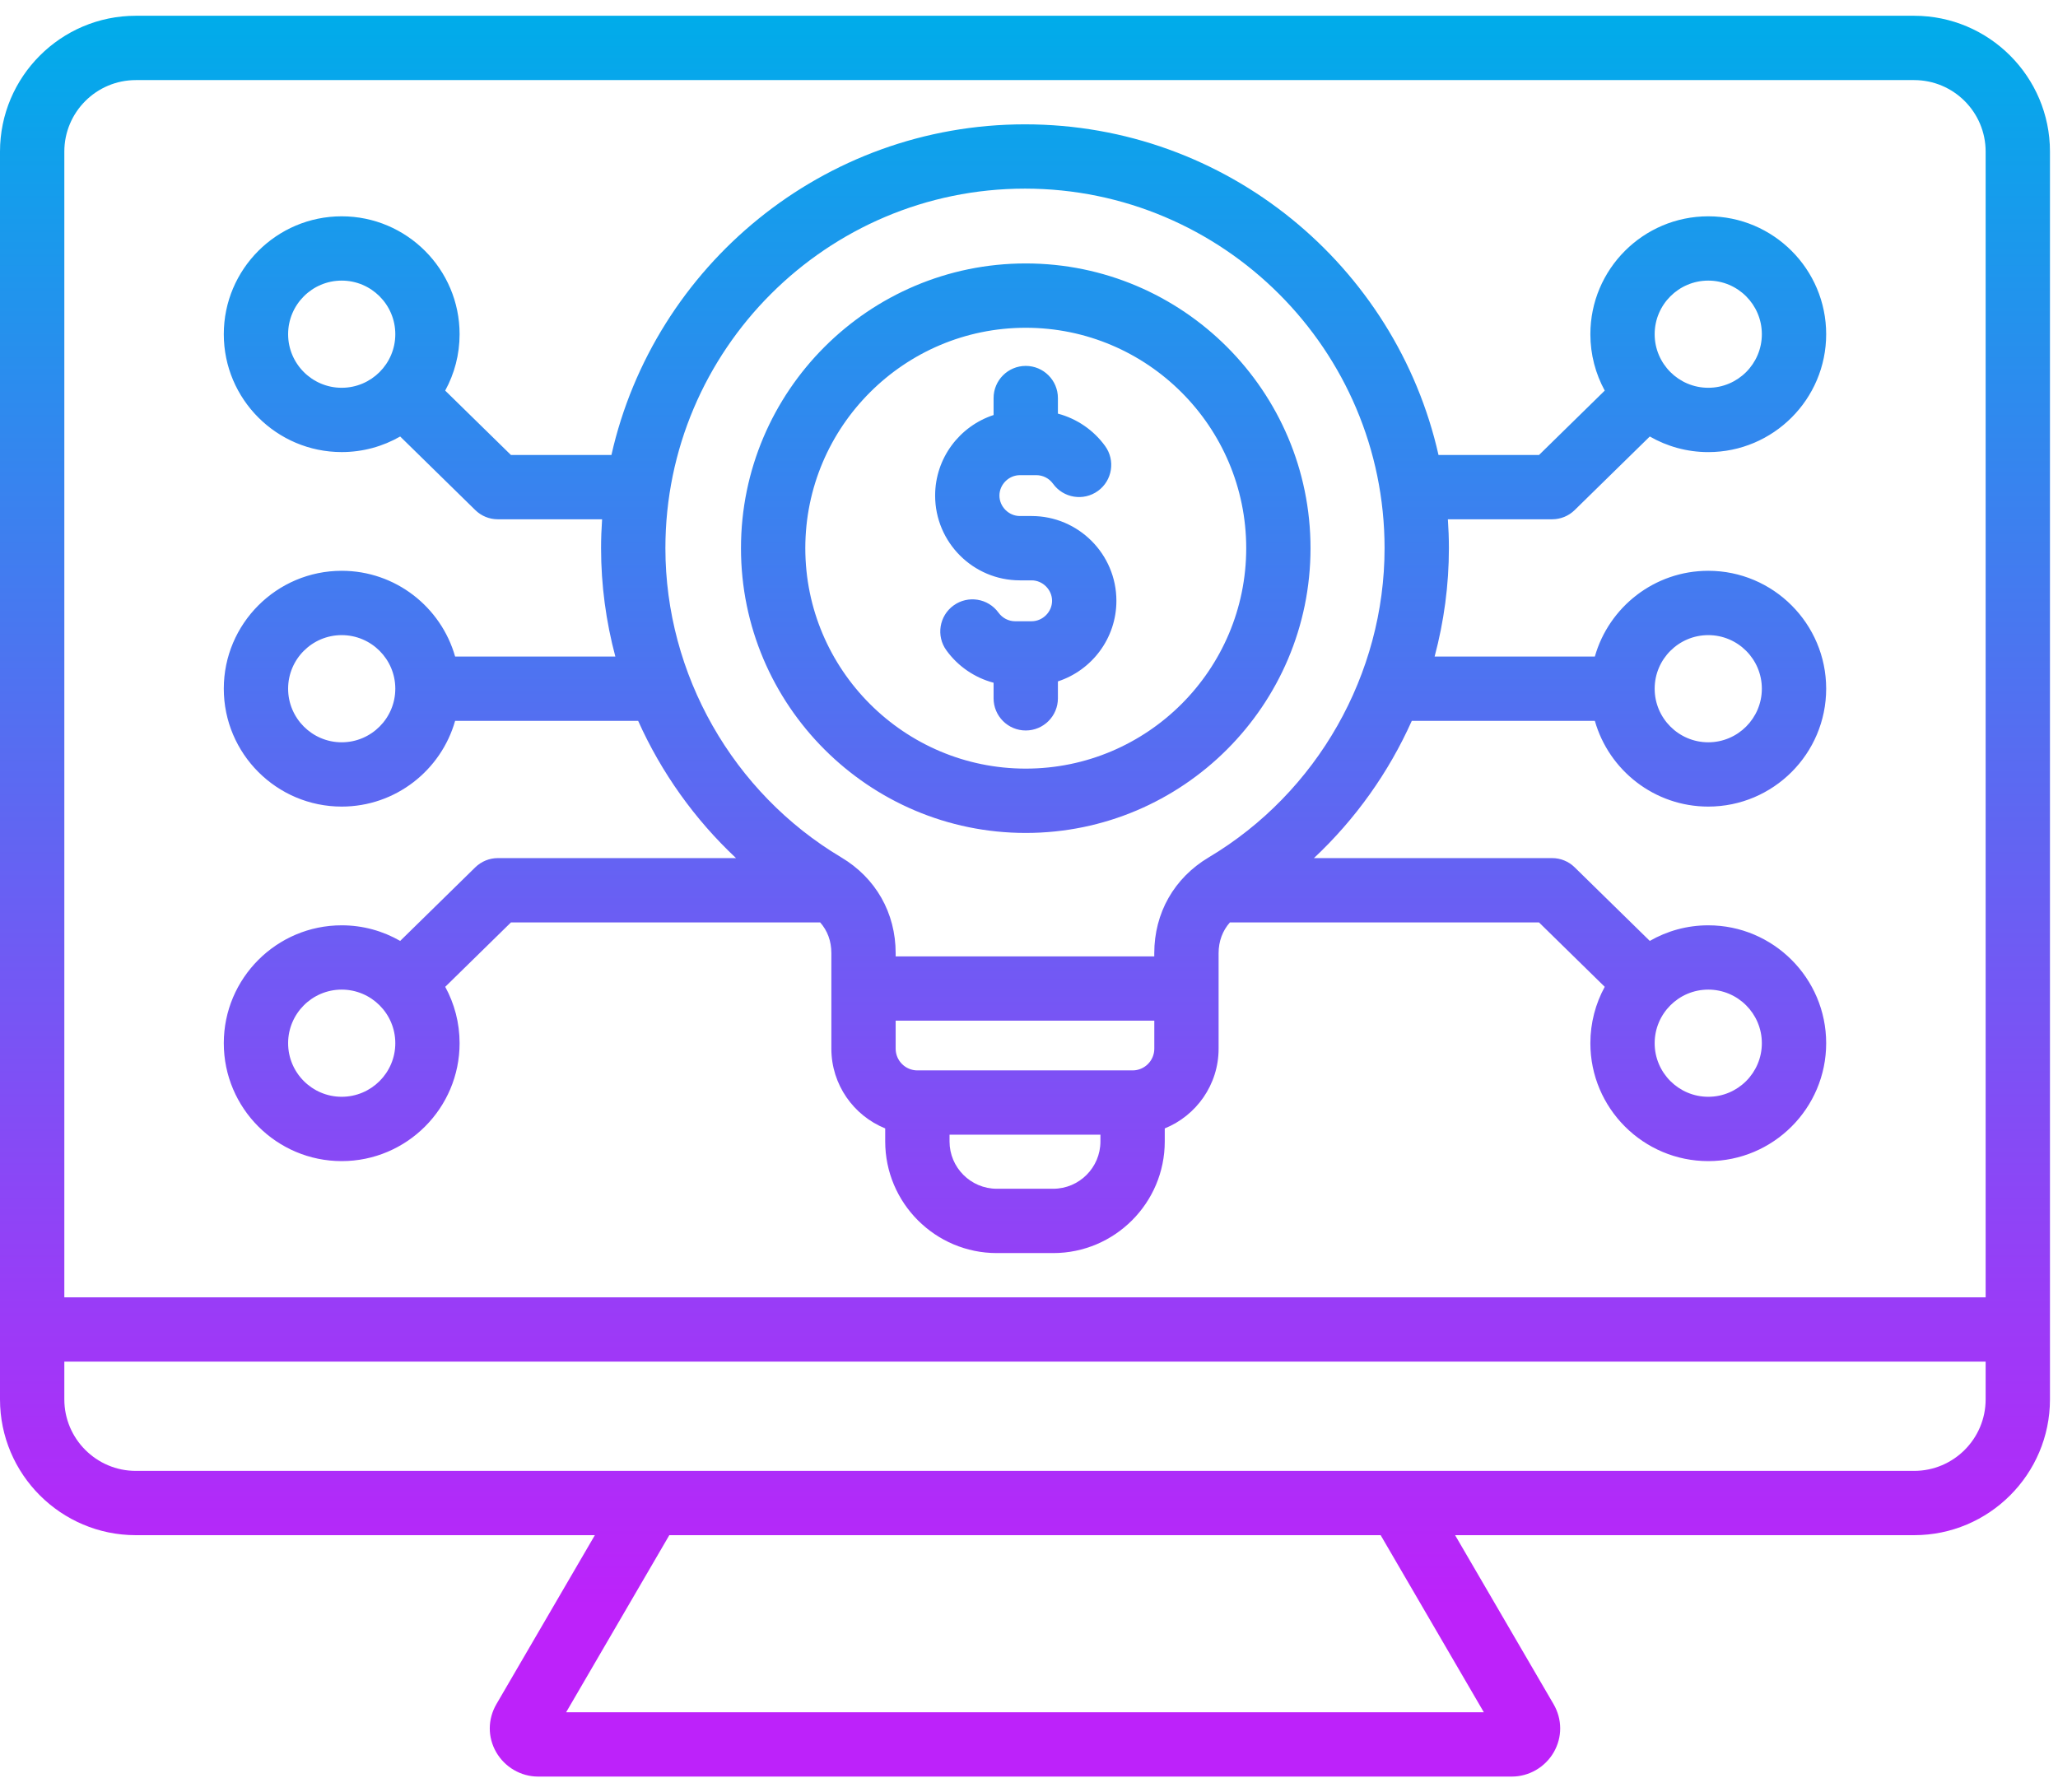 <svg width="62" height="54" viewBox="0 0 62 54" fill="none" xmlns="http://www.w3.org/2000/svg">
<path d="M57.666 0.475H4.092C1.836 0.475 0 2.311 0 4.567V42.16C0 44.416 1.836 46.252 4.092 46.252H17.921L14.957 51.339C14.691 51.795 14.688 52.337 14.948 52.789C15.209 53.243 15.694 53.525 16.213 53.525H45.545C46.064 53.525 46.549 53.243 46.81 52.79C47.07 52.337 47.067 51.795 46.801 51.339L43.837 46.252H57.666C59.922 46.252 61.758 44.416 61.758 42.16V4.567C61.758 2.311 59.922 0.475 57.666 0.475ZM4.092 2.413H57.666C58.854 2.413 59.82 3.379 59.82 4.567V39.086H1.938V4.567C1.938 3.379 2.904 2.413 4.092 2.413ZM44.703 51.588H17.055L20.164 46.252H41.594L44.703 51.588ZM57.666 44.315H4.092C2.904 44.315 1.938 43.348 1.938 42.16V41.023H59.82V42.16C59.82 43.348 58.854 44.315 57.666 44.315ZM14.319 26.13L12.056 28.348C11.536 28.049 10.935 27.878 10.294 27.878C8.335 27.878 6.742 29.471 6.742 31.43C6.742 33.388 8.335 34.982 10.294 34.982C12.253 34.982 13.846 33.388 13.846 31.43C13.846 30.815 13.689 30.236 13.413 29.731L15.393 27.791H24.709C24.929 28.04 25.046 28.353 25.046 28.718V31.595C25.046 32.681 25.718 33.612 26.668 33.997V34.39C26.668 36.244 28.177 37.753 30.03 37.753H31.728C33.581 37.753 35.09 36.244 35.09 34.39V33.997C36.04 33.612 36.712 32.681 36.712 31.595V28.718C36.712 28.358 36.832 28.041 37.052 27.791H46.365L48.345 29.731C48.069 30.236 47.912 30.815 47.912 31.43C47.912 33.388 49.505 34.982 51.464 34.982C53.422 34.982 55.016 33.388 55.016 31.43C55.016 29.471 53.422 27.878 51.464 27.878C50.823 27.878 50.222 28.049 49.702 28.348L47.438 26.13C47.257 25.952 47.014 25.853 46.761 25.853H39.584C40.835 24.681 41.837 23.271 42.532 21.718H48.047C48.47 23.207 49.841 24.301 51.464 24.301C53.422 24.301 55.016 22.708 55.016 20.749C55.016 18.791 53.422 17.197 51.464 17.197C49.841 17.197 48.47 18.291 48.047 19.78H43.22C43.501 18.726 43.65 17.629 43.65 16.516C43.65 16.223 43.639 15.933 43.619 15.645H46.761C47.014 15.645 47.258 15.546 47.439 15.368L49.702 13.151C50.222 13.449 50.823 13.621 51.464 13.621C53.422 13.621 55.016 12.027 55.016 10.069C55.016 8.11 53.422 6.517 51.464 6.517C49.505 6.517 47.912 8.11 47.912 10.069C47.912 10.684 48.069 11.263 48.345 11.768L46.365 13.708H43.337C42.054 8.013 36.956 3.746 30.879 3.746C24.802 3.746 19.703 8.013 18.42 13.708H15.393L13.412 11.768C13.689 11.262 13.846 10.684 13.846 10.069C13.846 8.11 12.252 6.517 10.294 6.517C8.335 6.517 6.742 8.11 6.742 10.069C6.742 12.027 8.335 13.62 10.294 13.62C10.935 13.62 11.536 13.449 12.056 13.151L14.319 15.368C14.5 15.546 14.744 15.645 14.997 15.645H18.139C18.119 15.933 18.108 16.224 18.108 16.516C18.108 17.629 18.257 18.726 18.538 19.78H13.711C13.288 18.291 11.917 17.197 10.294 17.197C8.336 17.197 6.742 18.791 6.742 20.749C6.742 22.708 8.336 24.301 10.294 24.301C11.917 24.301 13.288 23.207 13.711 21.718H19.225C19.921 23.271 20.923 24.681 22.174 25.853H14.997C14.744 25.853 14.501 25.953 14.319 26.13ZM10.294 33.044C9.404 33.044 8.68 32.32 8.68 31.43C8.68 30.539 9.404 29.815 10.294 29.815C11.184 29.815 11.909 30.539 11.909 31.43C11.909 32.32 11.184 33.044 10.294 33.044ZM51.464 29.815C52.354 29.815 53.078 30.539 53.078 31.43C53.078 32.32 52.354 33.044 51.464 33.044C50.574 33.044 49.849 32.32 49.849 31.43C49.849 30.539 50.574 29.815 51.464 29.815ZM51.464 19.135C52.354 19.135 53.078 19.859 53.078 20.749C53.078 21.639 52.354 22.364 51.464 22.364C50.574 22.364 49.849 21.639 49.849 20.749C49.849 19.859 50.574 19.135 51.464 19.135ZM51.464 8.454C52.354 8.454 53.078 9.178 53.078 10.069C53.078 10.959 52.354 11.683 51.464 11.683C50.574 11.683 49.849 10.959 49.849 10.069C49.849 9.178 50.574 8.454 51.464 8.454ZM10.294 11.683C9.404 11.683 8.68 10.959 8.68 10.069C8.68 9.178 9.404 8.454 10.294 8.454C11.184 8.454 11.909 9.178 11.909 10.069C11.909 10.959 11.184 11.683 10.294 11.683ZM10.294 22.364C9.404 22.364 8.68 21.639 8.68 20.749C8.68 19.859 9.404 19.135 10.294 19.135C11.184 19.135 11.909 19.859 11.909 20.749C11.909 21.639 11.184 22.364 10.294 22.364ZM34.121 32.249H27.637C27.277 32.249 26.983 31.956 26.983 31.595V30.751H34.775V31.595C34.775 31.956 34.481 32.249 34.121 32.249ZM31.728 35.815H30.03C29.245 35.815 28.606 35.176 28.606 34.39V34.186H33.152V34.39C33.152 35.176 32.513 35.815 31.728 35.815ZM20.046 16.516C20.046 10.543 24.906 5.683 30.879 5.683C36.852 5.683 41.712 10.543 41.712 16.516C41.712 20.314 39.682 23.883 36.416 25.83C35.373 26.451 34.774 27.504 34.774 28.718V28.814H26.983V28.718C26.983 27.504 26.385 26.451 25.342 25.83C22.075 23.883 20.046 20.314 20.046 16.516ZM30.902 25.095C35.633 25.095 39.481 21.247 39.481 16.516C39.481 11.786 35.633 7.937 30.902 7.937C26.172 7.937 22.323 11.786 22.323 16.516C22.323 21.247 26.172 25.095 30.902 25.095ZM30.902 9.875C34.564 9.875 37.544 12.854 37.544 16.516C37.544 20.178 34.564 23.157 30.902 23.157C27.24 23.157 24.261 20.178 24.261 16.516C24.261 12.854 27.24 9.875 30.902 9.875ZM28.172 14.931C28.172 13.8 28.912 12.838 29.933 12.504V11.993C29.933 11.458 30.367 11.024 30.902 11.024C31.437 11.024 31.871 11.458 31.871 11.993V12.462C32.436 12.612 32.943 12.954 33.294 13.439C33.607 13.872 33.51 14.478 33.077 14.791C32.643 15.105 32.037 15.008 31.724 14.574C31.607 14.412 31.42 14.316 31.224 14.316H30.725C30.391 14.316 30.109 14.598 30.109 14.931C30.109 15.265 30.391 15.547 30.725 15.547H31.079C32.487 15.547 33.633 16.693 33.633 18.101C33.633 19.232 32.893 20.195 31.871 20.529V21.039C31.871 21.574 31.437 22.008 30.902 22.008C30.367 22.008 29.933 21.574 29.933 21.039V20.57C29.368 20.42 28.861 20.078 28.511 19.593C28.197 19.16 28.295 18.554 28.728 18.241C29.162 17.927 29.767 18.025 30.081 18.458C30.198 18.62 30.385 18.717 30.58 18.717H31.079C31.413 18.717 31.695 18.435 31.695 18.101C31.695 17.767 31.413 17.485 31.079 17.485H30.725C29.317 17.485 28.172 16.34 28.172 14.931Z" fill="url(#paint0_linear_3565_2093)"/>
<defs>
<linearGradient id="paint0_linear_3565_2093" x1="30.879" y1="0.537" x2="30.879" y2="48.384" gradientUnits="userSpaceOnUse">
<stop stop-color="#00ACEA"/>
<stop offset="1" stop-color="#BD22FA"/>
</linearGradient>
</defs>
</svg>
